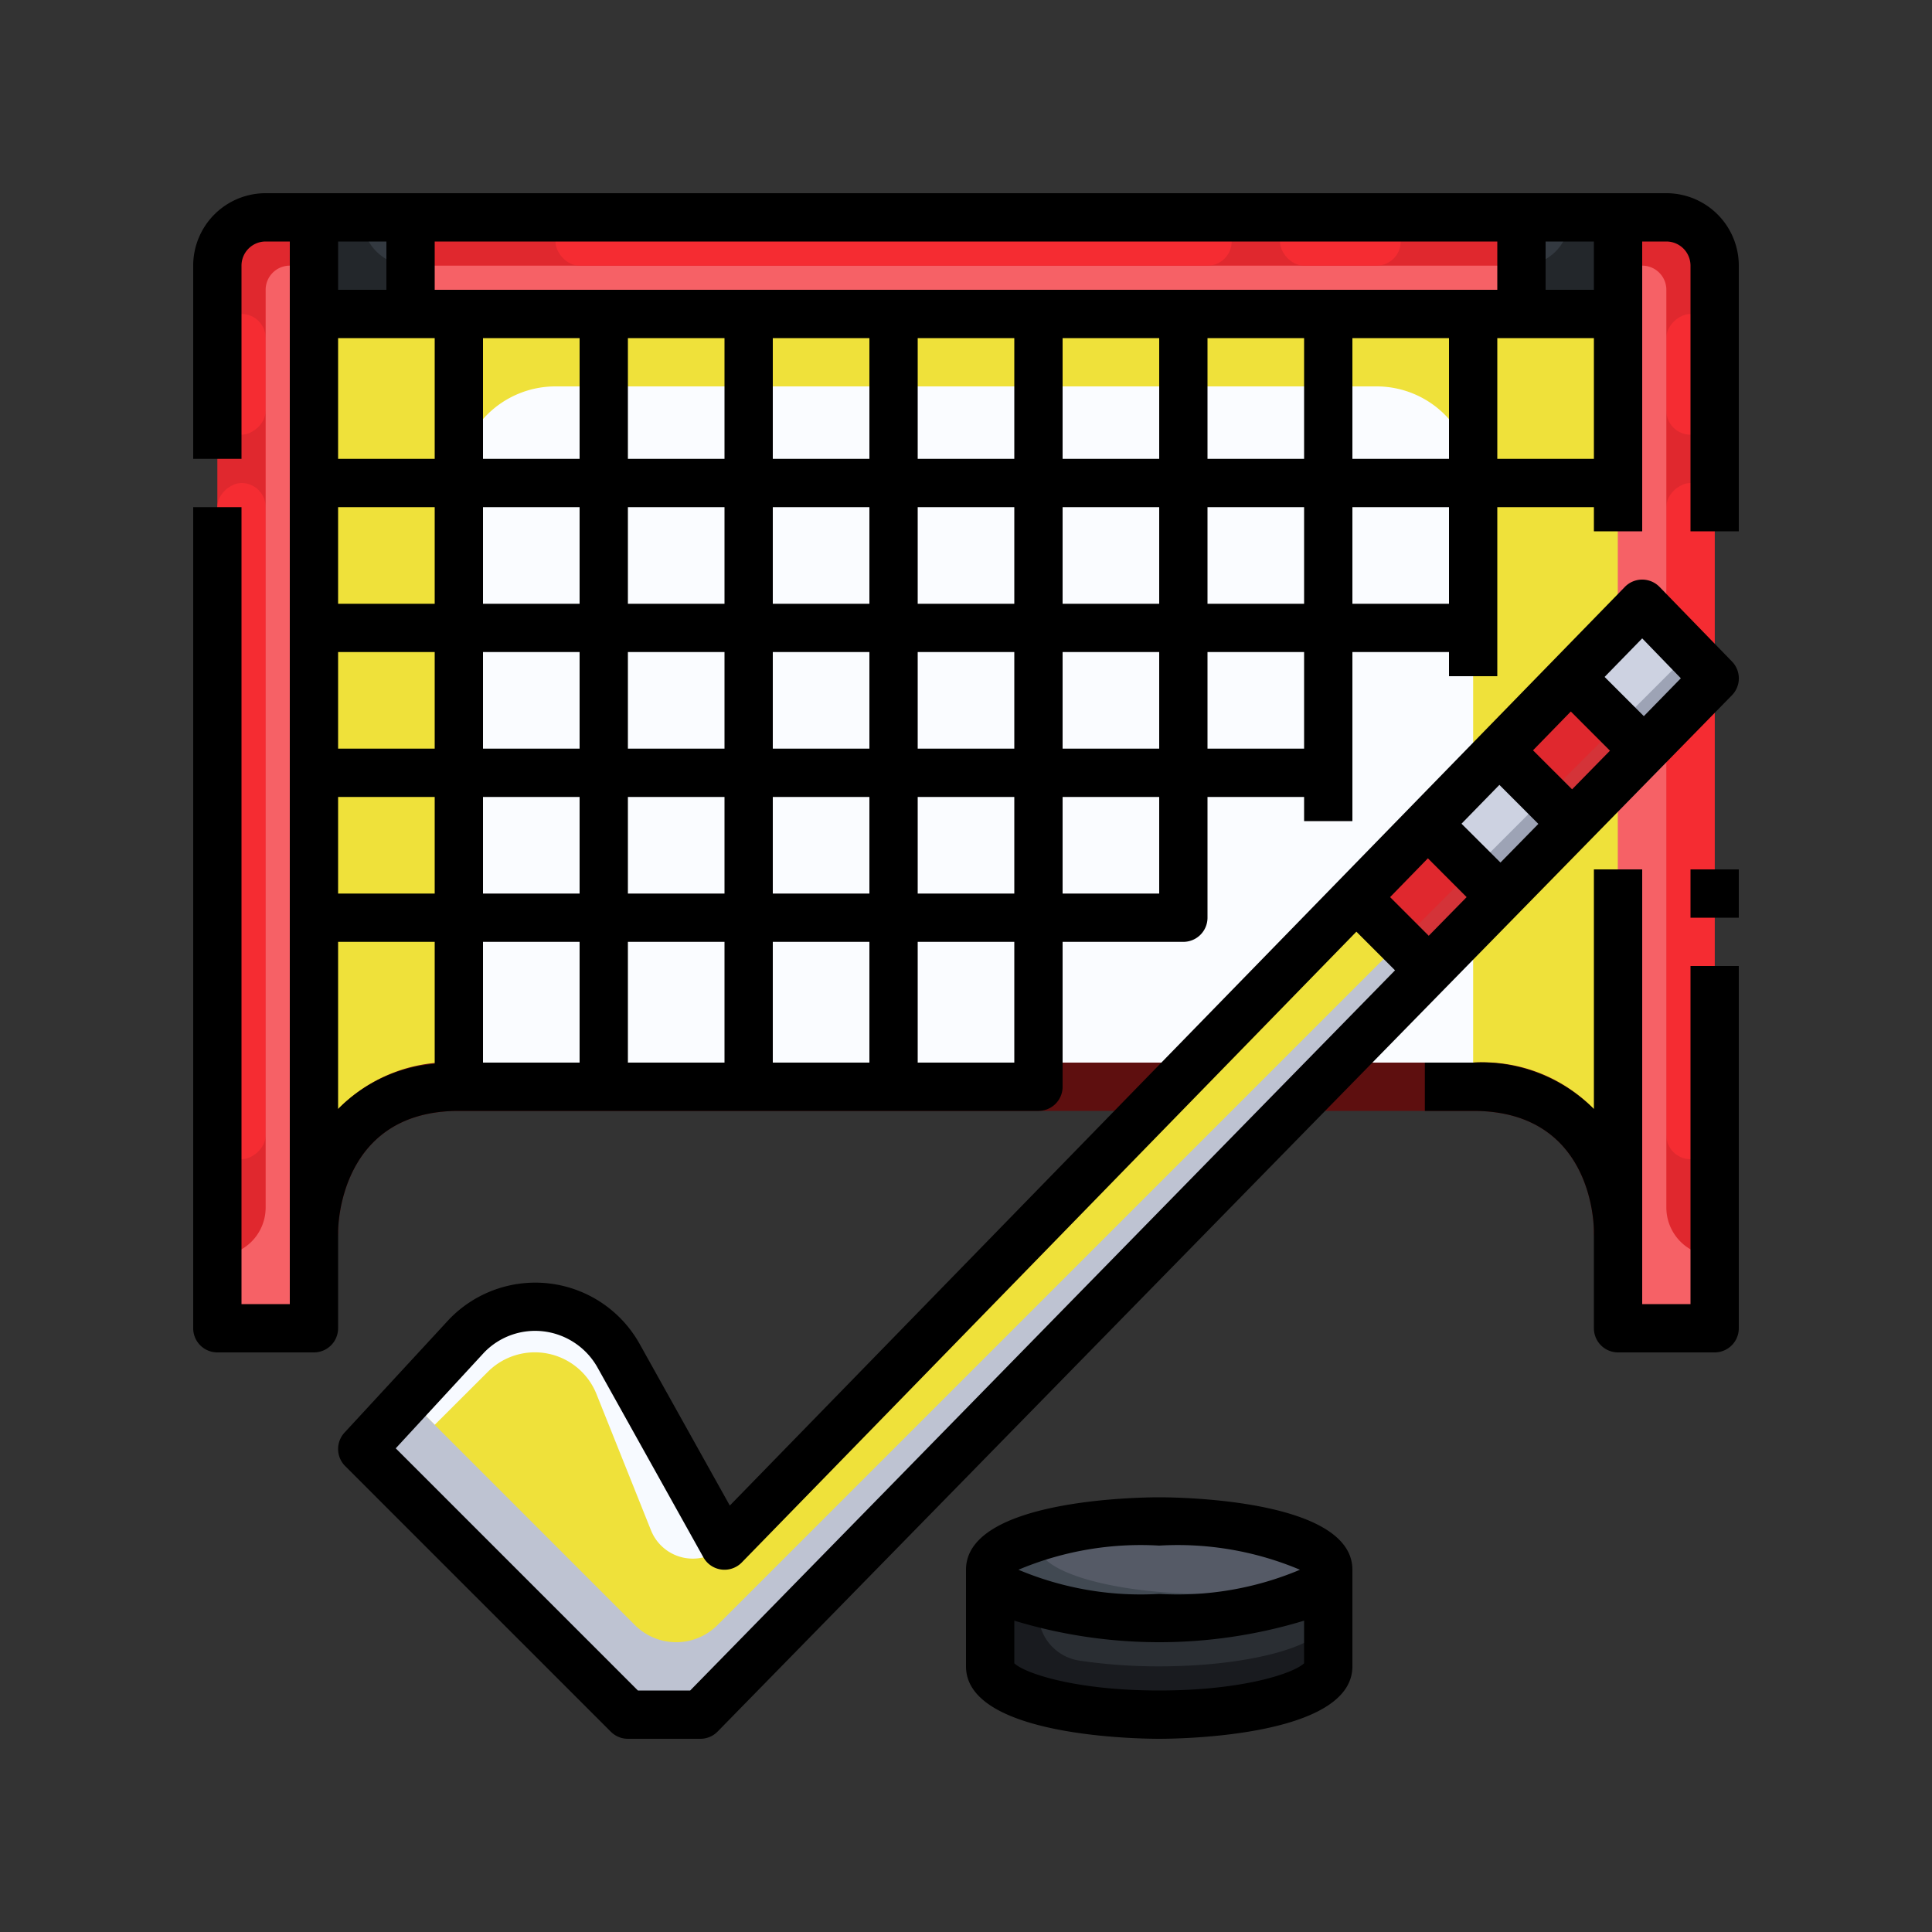 <svg xmlns="http://www.w3.org/2000/svg" version="1.1" xmlns:xlink="http://www.w3.org/1999/xlink" width="512" height="512" x="0" y="0" viewBox="0 0 64 64" style="enable-background:new 0 0 512 512" xml:space="preserve" class=""><rect x="0" y="0" width="64" height="64" fill="#333333" stroke="none"/><g transform="matrix(0.8,0,0,0.8,6.4,6.4)"><g data-name="18-hockey"><path d="M5 23h42v2H5z" fill="#000000" opacity="1" data-original="#000000" class=""></path><path d="M41 31H5v-2h35V5h2v25a1 1 0 0 1-1 1z" fill="#000000" opacity="1" data-original="#000000" class=""></path><path fill="#fafcff" d="M5 5v38a6 6 0 0 1 6-6h42a6 6 0 0 1 6 6V5z" opacity="1" data-original="#fafcff" class=""></path><path fill="#efe13a" d="M5 5v38a6 6 0 0 1 6-6V12a4 4 0 0 1 4-4h34a4 4 0 0 1 4 4v25a6 6 0 0 1 6 6V5z" opacity="1" data-original="#dce1eb" class=""></path><path fill="#333940" d="M5 1h4v4H5zM55 1h4v4h-4z" opacity="1" data-original="#333940"></path><path fill="#e0282e" d="M55 1v4H9V1zM5 1v46H1V3a2.006 2.006 0 0 1 2-2zM63 28v19h-4V1h2a2.006 2.006 0 0 1 2 2z" opacity="1" data-original="#e0282e" class=""></path><path fill="#5e0f0f" d="M53 36H11a6.429 6.429 0 0 0-6 3.261V44a1 1 0 0 0 1-1c0-.2.057-5 5-5h42c4.824 0 5 4.491 5 5a1 1 0 0 0 1 1v-4.739A6.429 6.429 0 0 0 53 36z" opacity="1" data-original="#5e0f0f" class=""></path><path fill="#23272b" d="M7 1H5v4h4V3a2 2 0 0 1-2-2zM57 1a2 2 0 0 1-2 2v2h4V1z" opacity="1" data-original="#23272b"></path><path fill="#f66166" d="M9 3v2h46V3z" opacity="1" data-original="#b82126" class=""></path><g fill="#f52c32"><rect width="28" height="2" x="15" y="1" rx="1" fill="#f52c32" opacity="1" data-original="#f52c32" class=""></rect><rect width="5" height="2" x="45" y="1" rx="1" fill="#f52c32" opacity="1" data-original="#f52c32" class=""></rect><rect width="28" height="2" x="48" y="25" rx="1" transform="rotate(-90 62 26)" fill="#f52c32" opacity="1" data-original="#f52c32" class=""></rect><rect width="5" height="2" x="59.5" y="6.5" rx="1" transform="rotate(-90 62 7.5)" fill="#f52c32" opacity="1" data-original="#f52c32" class=""></rect><rect width="28" height="2" x="-12" y="25" rx="1" transform="rotate(-90 2 26)" fill="#f52c32" opacity="1" data-original="#f52c32" class=""></rect><rect width="5" height="2" x="-.5" y="6.5" rx="1" transform="rotate(-90 2 7.5)" fill="#f52c32" opacity="1" data-original="#f52c32" class=""></rect></g><path fill="#f66166" d="M61 42V4a1 1 0 0 0-1-1h-1v44h4v-3a2 2 0 0 1-2-2zM3 42V4a1 1 0 0 1 1-1h1v44H1v-3a2 2 0 0 0 2-2z" opacity="1" data-original="#b82126" class=""></path><path fill="#efe13a" d="M51.17 32.17 21 63h-3L7 52l4.33-4.69a3.942 3.942 0 0 1 6.28.83L22 56l26.16-26.84L51 32z" opacity="1" data-original="#dce1eb" class=""></path><path fill="#cdd2e1" d="m60 17 3 3.09-2.92 2.99L60 23l-2.96-2.96zM57.11 26.11l-2.97 3.03L54 29l-2.88-2.88 2.96-3.04L57 26z" opacity="1" data-original="#cdd2e1" class=""></path><path fill="#e0282e" d="m60.08 23.08-2.97 3.03L57 26l-2.92-2.92 2.96-3.04L60 23zM54.14 29.14l-2.97 3.03L51 32l-2.84-2.84 2.96-3.04L54 29z" opacity="1" data-original="#e0282e" class=""></path><ellipse cx="40" cy="57" fill="#555a66" rx="7" ry="2" opacity="1" data-original="#555a66" class=""></ellipse><path fill="#414952" d="M35 56a.723.723 0 0 1 .183-.448C33.841 55.918 33 56.431 33 57c0 1.1 3.13 2 7 2 3.328 0 6.1-.666 6.817-1.553A19.046 19.046 0 0 1 42 58c-3.87 0-7-.9-7-2z" opacity="1" data-original="#414952"></path><path fill="#2a2e33" d="M40 59c3.87 0 7-.9 7-2v4c0 1.1-3.13 2-7 2s-7-.9-7-2v-4c0 1.1 3.13 2 7 2z" opacity="1" data-original="#2a2e33" class=""></path><path fill="#191b1f" d="M40 61a22.039 22.039 0 0 1-3.328-.241A1.991 1.991 0 0 1 35 58.783V58.4c-1.236-.361-2-.854-2-1.4v4c0 1.1 3.13 2 7 2s7-.9 7-2v-2c0 1.1-3.13 2-7 2z" opacity="1" data-original="#191b1f" class=""></path><path fill="#f7faff" d="M12.2 48.805a2.749 2.749 0 0 1 4.5.923l2.259 5.646A1.865 1.865 0 0 0 22 56l-4.39-7.86a3.942 3.942 0 0 0-6.28-.83l-2.41 2.61L10 51z" opacity="1" data-original="#f7faff" class=""></path><path fill="#bec3d2" d="M50 31 21.707 59.293a2.414 2.414 0 0 1-3.414 0L10 51l-1.08-1.08L7 52l11 11h3l30.17-30.83L51 32z" opacity="1" data-original="#bec3d2" class=""></path><path fill="#9da3b5" d="M61.97 19.03 59 22l1 1 .08.08L63 20.09zM56 25l-3 3 1 1 .14.14 2.97-3.03L57 26z" opacity="1" data-original="#9da3b5" class=""></path><path fill="#d43338" d="m59 22-3 3 1 1 .11.11 2.97-3.03L60 23zM53 28l-3 3 1 1 .17.17 2.97-3.03L54 29z" opacity="1" data-original="#9a1c20" class=""></path><path d="m63.718 19.392-3-3.089A1 1 0 0 0 60 16a1 1 0 0 0-.716.3L22.22 54.342l-3.738-6.7a4.948 4.948 0 0 0-7.882-1.014l-4.335 4.694a1 1 0 0 0 .028 1.385l11 11A1 1 0 0 0 18 64h3a1 1 0 0 0 .715-.3l42-42.91a1 1 0 0 0 .003-1.398zm-11.2 6.716 1.569-1.608 1.613 1.616-1.569 1.6zm.212 3.04-1.569 1.6-1.6-1.6 1.565-1.607zm2.749-6.079 1.565-1.607 1.621 1.622-1.568 1.6zM20.579 62h-2.165L8.387 51.972l3.659-3.967a2.936 2.936 0 0 1 2.485-.873 2.97 2.97 0 0 1 2.21 1.492l4.386 7.863a1 1 0 0 0 1.589.211l25.449-26.119 1.6 1.6zm39.489-40.346-1.624-1.624L60 18.434l1.6 1.652zM40 54c-.818 0-8 .084-8 3v4c0 2.916 7.182 3 8 3s8-.084 8-3v-4c0-2.916-7.182-3-8-3zm0 2a13.032 13.032 0 0 1 5.829 1A13.032 13.032 0 0 1 40 58a13.032 13.032 0 0 1-5.829-1A13.032 13.032 0 0 1 40 56zm0 6c-3.478 0-5.58-.718-6-1.128v-1.764a20.625 20.625 0 0 0 12 0v1.764c-.42.41-2.522 1.128-6 1.128zM62 46h-2V28h-2v9.922A6.659 6.659 0 0 0 53 36h-2v2h2c4.824 0 5 4.491 5 5v4a1 1 0 0 0 1 1h4a1 1 0 0 0 1-1V32h-2z" fill="#000000" opacity="1" data-original="#000000" class=""></path><path d="M62 28h2v2.001h-2zM11 38h24a1 1 0 0 0 1-1v-6h5a1 1 0 0 0 1-1v-5h4v1h2v-7h4v1h2v-7h4v1h2V2h1a1 1 0 0 1 1 1v11h2V3a3 3 0 0 0-3-3H3a3 3 0 0 0-3 3v8h2V3a1 1 0 0 1 1-1h1v44H2V13H0v34a1 1 0 0 0 1 1h4a1 1 0 0 0 1-1v-4c0-.2.057-5 5-5zm5-32v5h-4V6zm24 0v5h-4V6zm-6 5h-4V6h4zm-10 6v-4h4v4zm4 2v4h-4v-4zm-6-2h-4v-4h4zm8-4h4v4h-4zm-2-2h-4V6h4zm-6 0h-4V6h4zm-6 2v4h-4v-4zm0 6v4h-4v-4zm2 0h4v4h-4zm4 6v4h-4v-4zm0 6v5h-4v-5zm2 0h4v5h-4zm0-2v-4h4v4zm6-4h4v4h-4zm0-2v-4h4v4zm6-4h4v4h-4zm0-2v-4h4v4zm6-4h4v4h-4zm0-2V6h4v5zm6-5h4v5h-4zm6-2H10V2h44zm2-2h2v2h-2zM8 4H6V2h2zm2 2v5H6V6zm0 7v4H6v-4zm0 6v4H6v-4zm0 6v4H6v-4zm2 0h4v4h-4zm4 6v5h-4v-5zm18 5h-4v-5h4zm6-7h-4v-4h4zm6-6h-4v-4h4zm6-6h-4v-4h4zm2-6V6h4v5zM6 31h4v5.053a6.358 6.358 0 0 0-4 1.869z" fill="#000000" opacity="1" data-original="#000000" class=""></path></g></g></svg>
